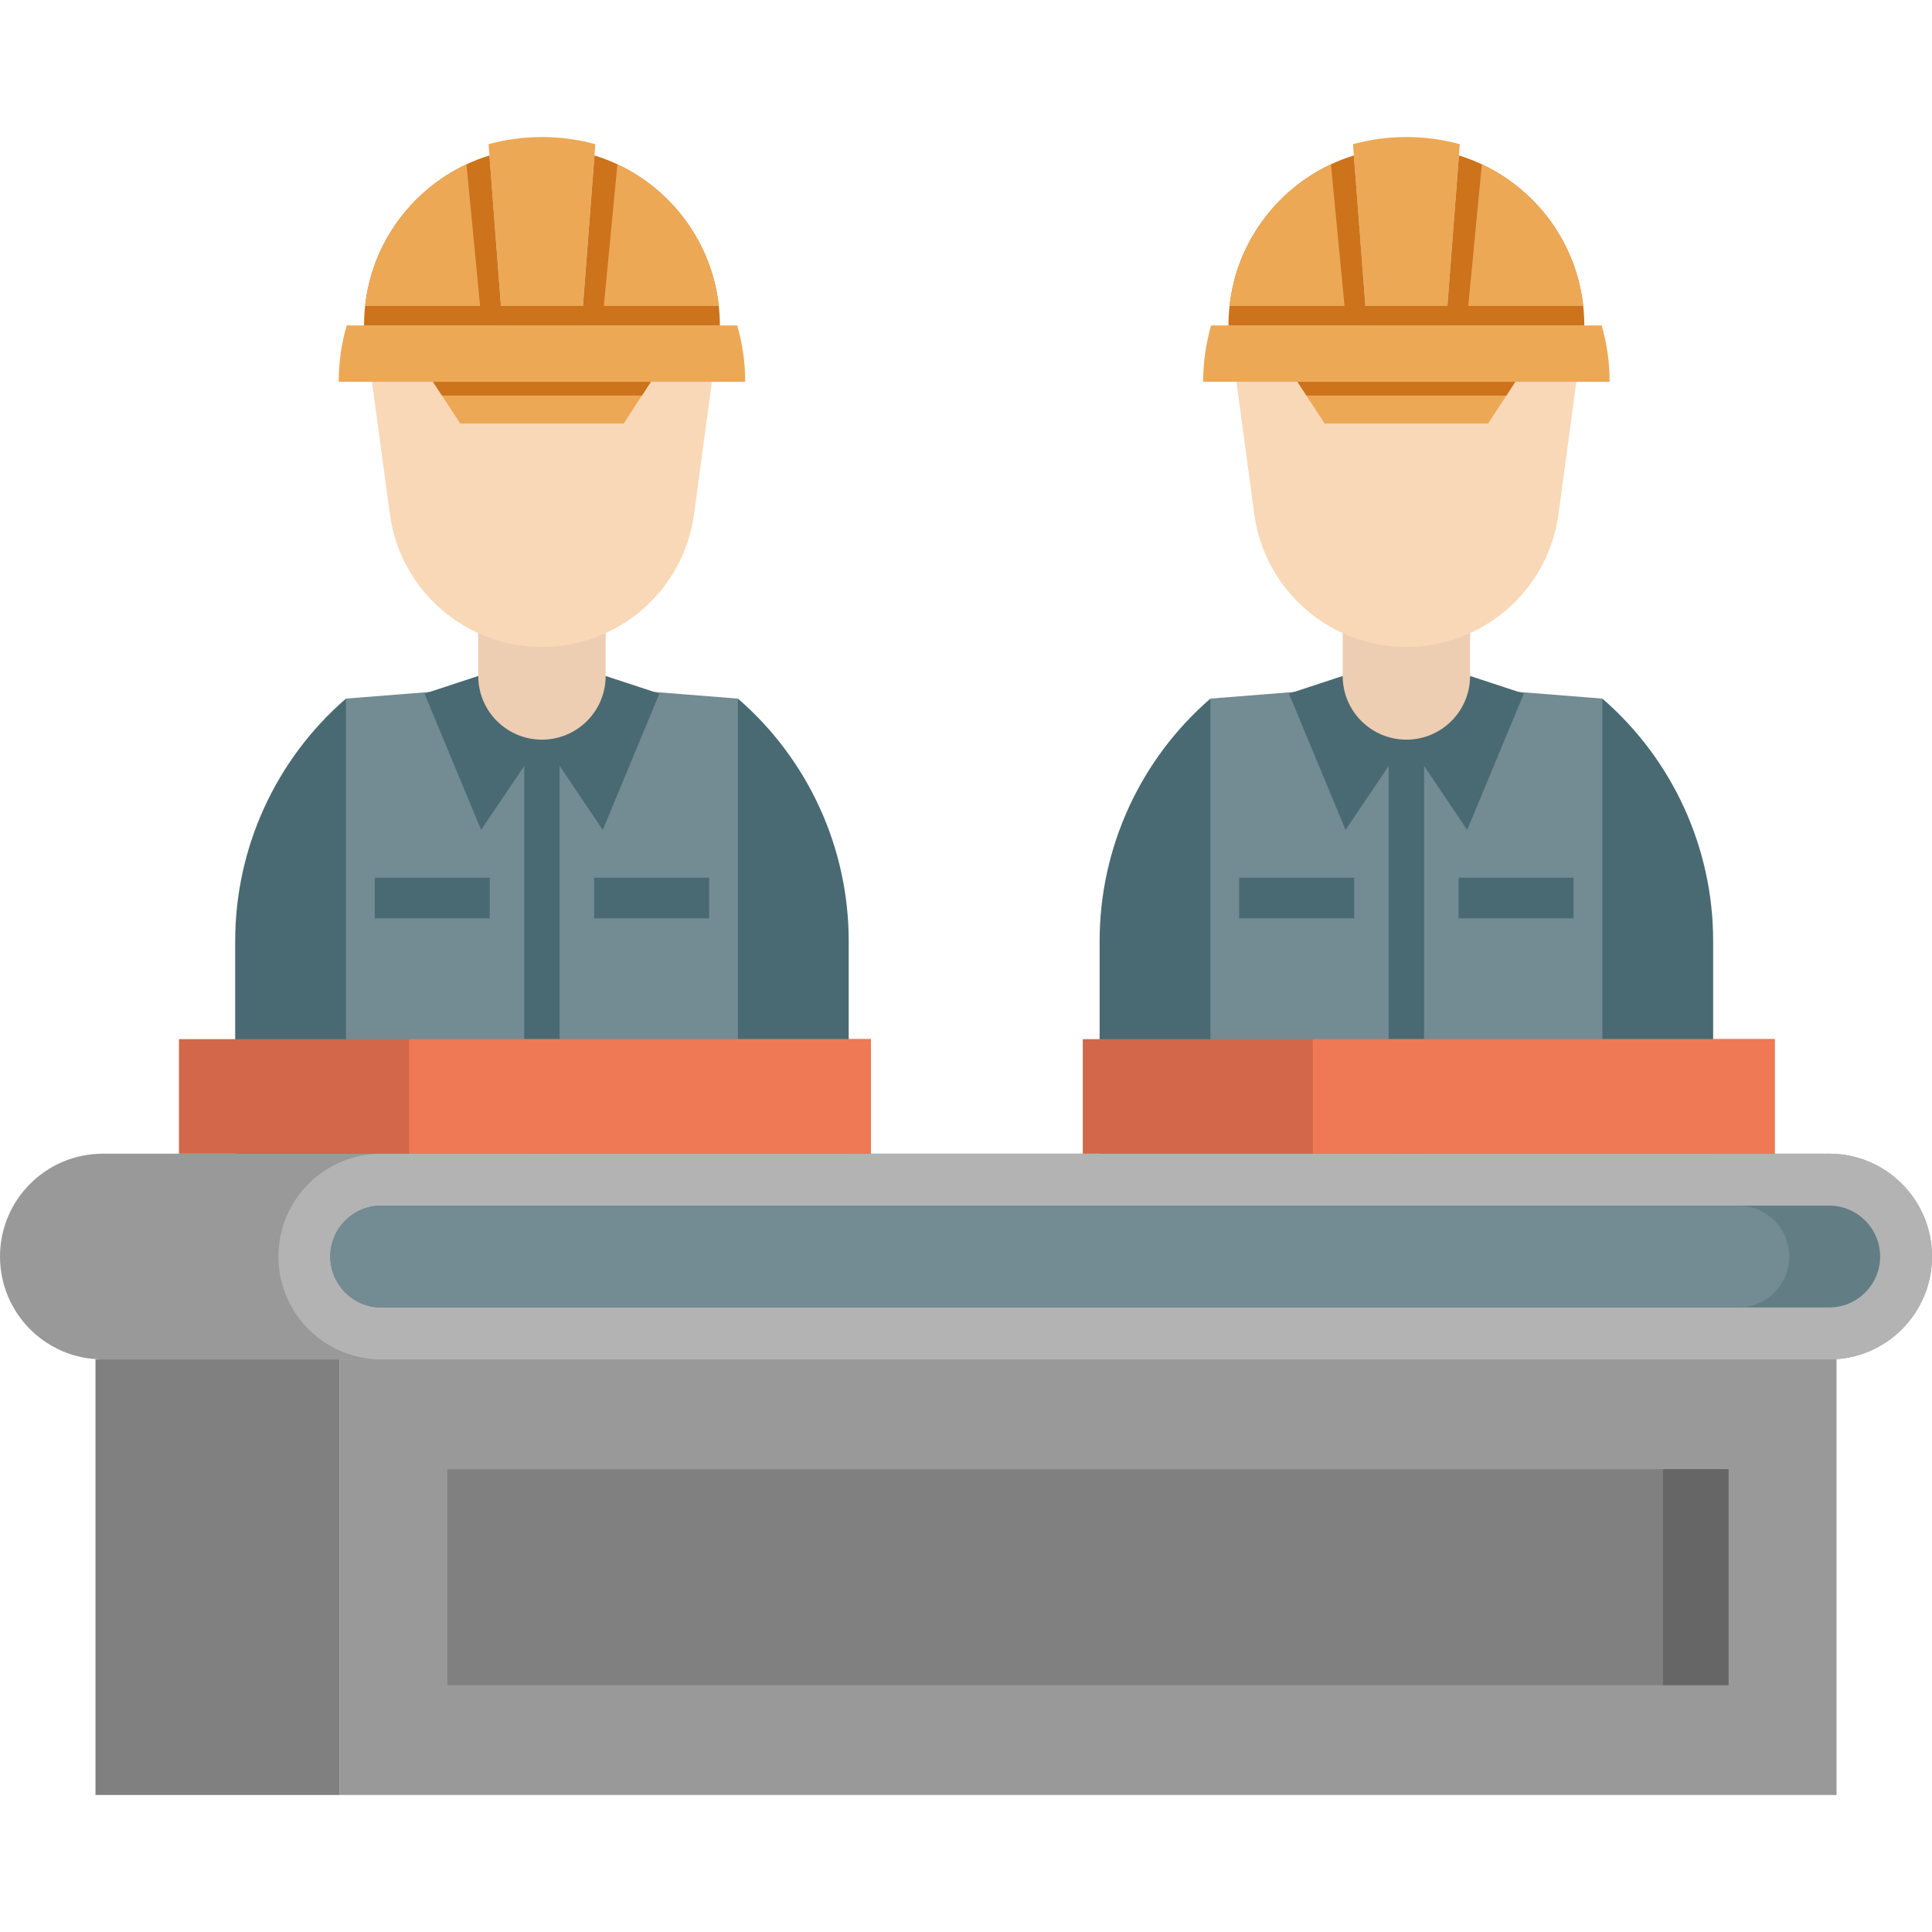 <?xml version="1.0" encoding="iso-8859-1"?>
<!-- Generator: Adobe Illustrator 18.0.0, SVG Export Plug-In . SVG Version: 6.00 Build 0)  -->
<!DOCTYPE svg PUBLIC "-//W3C//DTD SVG 1.1//EN" "http://www.w3.org/Graphics/SVG/1.1/DTD/svg11.dtd">
<svg version="1.1" id="Capa_1" xmlns="http://www.w3.org/2000/svg" xmlns:xlink="http://www.w3.org/1999/xlink" x="0px" y="0px"
	 viewBox="0 0 446.756 446.756" style="enable-background:new 0 0 446.756 446.756;" xml:space="preserve">
<g>
	<path style="fill:#496A72;" d="M80.003,161.545L80.003,161.545c-16.27,14.084-25.619,34.542-25.619,56.062v49.175h53.191"/>
	<path style="fill:#496A72;" d="M170.637,161.545L170.637,161.545c16.27,14.084,25.619,34.542,25.619,56.062v49.175h-53.191"/>
	<polygon style="fill:#738B93;" points="170.637,266.781 80.003,266.781 80.003,161.545 125.32,157.945 170.637,161.545 	"/>
	<polygon style="fill:#496A72;" points="125.316,171.038 121.224,177.11 111.257,191.905 98.164,160.4 110.586,156.308 	"/>
	<polygon style="fill:#496A72;" points="152.476,160.4 139.383,191.905 129.407,177.11 125.316,171.038 140.045,156.308 	"/>
	<polygon style="fill:#496A72;" points="129.407,166.946 129.407,266.781 121.224,266.781 121.224,166.946 125.316,171.038 	"/>
	<path style="fill:#EDCEB2;" d="M125.32,171.038L125.32,171.038c-8.135,0-14.73-6.595-14.73-14.73v-16.366h29.459v16.366
		C140.05,164.443,133.455,171.038,125.32,171.038z"/>
	<path style="fill:#F9D8B7;" d="M86.02,88.298l4.124,30.556c2.373,17.61,17.406,30.752,35.171,30.752h0.008
		c17.766,0,32.798-13.142,35.171-30.752l4.124-30.556H86.02z"/>
	<g>
		<path style="fill:#EDA856;" d="M172.318,88.295H78.322c0-4.523,0.641-8.897,1.841-13.033h90.315
			C171.677,79.398,172.318,83.771,172.318,88.295z"/>
		<path style="fill:#EDA856;" d="M137.465,35.993l-3.006,39.269h-18.273l-3.009-39.269l-0.203-2.646
			c3.931-1.082,8.071-1.664,12.347-1.664c4.276,0,8.416,0.581,12.347,1.664L137.465,35.993z"/>
		<polygon style="fill:#EDA856;" points="150.515,88.295 148.442,91.47 144.217,97.938 106.422,97.938 102.198,91.47 
			100.124,88.295 		"/>
		<g>
			<path style="fill:#CC731B;" d="M116.186,75.261h18.273l0,0.001h32c0-1.521-0.082-3.024-0.245-4.503
				c-1.581-14.54-10.741-26.805-23.444-32.762c-1.644-0.773-3.347-1.439-5.102-1.989l-0.203-0.016l-2.662,34.767h-18.962
				l-2.664-34.767l-0.203,0.016c-1.755,0.55-3.459,1.216-5.102,1.989c-12.705,5.957-21.865,18.222-23.446,32.762
				c-0.163,1.479-0.245,2.982-0.245,4.503L116.186,75.261L116.186,75.261z"/>
			<polygon style="fill:#CC731B;" points="102.198,91.47 148.442,91.47 150.515,88.295 100.124,88.295 			"/>
		</g>
		<g>
			<path style="fill:#EDA856;" d="M107.872,37.997l3.143,32.762h-26.59C86.007,56.219,95.167,43.954,107.872,37.997z"/>
			<path style="fill:#EDA856;" d="M166.214,70.759h-26.587l3.143-32.762C155.473,43.954,164.632,56.219,166.214,70.759z"/>
		</g>
	</g>
	<g>
		<rect x="137.39" y="202.952" style="fill:#496A72;" width="26.595" height="9.411"/>
		<rect x="86.654" y="202.952" style="fill:#496A72;" width="26.595" height="9.411"/>
	</g>
	<path style="fill:#496A72;" d="M279.897,161.545L279.897,161.545c-16.27,14.084-25.619,34.542-25.619,56.062v49.175h53.191"/>
	<path style="fill:#496A72;" d="M370.531,161.545L370.531,161.545c16.27,14.084,25.619,34.542,25.619,56.062v49.175h-53.191"/>
	<polygon style="fill:#738B93;" points="370.531,266.781 279.897,266.781 279.897,161.545 325.214,157.945 370.531,161.545 	"/>
	<polygon style="fill:#496A72;" points="325.21,171.038 321.118,177.11 311.151,191.905 298.058,160.4 310.48,156.308 	"/>
	<polygon style="fill:#496A72;" points="352.37,160.4 339.277,191.905 329.301,177.11 325.21,171.038 339.939,156.308 	"/>
	<polygon style="fill:#496A72;" points="329.301,166.946 329.301,266.781 321.118,266.781 321.118,166.946 325.21,171.038 	"/>
	<path style="fill:#EDCEB2;" d="M325.214,171.038L325.214,171.038c-8.135,0-14.73-6.595-14.73-14.73v-16.366h29.459v16.366
		C339.944,164.443,333.349,171.038,325.214,171.038z"/>
	<path style="fill:#F9D8B7;" d="M285.914,88.298l4.124,30.556c2.373,17.61,17.406,30.752,35.171,30.752h0.008
		c17.766,0,32.798-13.142,35.171-30.752l4.124-30.556H285.914z"/>
	<g>
		<path style="fill:#EDA856;" d="M372.212,88.295h-93.996c0-4.523,0.641-8.897,1.841-13.033h90.315
			C371.571,79.398,372.212,83.771,372.212,88.295z"/>
		<path style="fill:#EDA856;" d="M337.359,35.993l-3.006,39.269H316.08l-3.009-39.269l-0.203-2.646
			c3.931-1.082,8.071-1.664,12.347-1.664c4.276,0,8.416,0.581,12.347,1.664L337.359,35.993z"/>
		<polygon style="fill:#EDA856;" points="350.409,88.295 348.336,91.47 344.111,97.938 306.316,97.938 302.092,91.47 
			300.018,88.295 		"/>
		<g>
			<path style="fill:#CC731B;" d="M316.08,75.261h18.273l0,0.001h32c0-1.521-0.082-3.024-0.245-4.503
				c-1.581-14.54-10.741-26.805-23.444-32.762c-1.644-0.773-3.347-1.439-5.102-1.989l-0.203-0.016l-2.662,34.767h-18.962
				l-2.664-34.767l-0.203,0.016c-1.755,0.55-3.459,1.216-5.102,1.989c-12.705,5.957-21.865,18.222-23.446,32.762
				c-0.163,1.479-0.245,2.982-0.245,4.503L316.08,75.261L316.08,75.261z"/>
			<polygon style="fill:#CC731B;" points="302.092,91.47 348.336,91.47 350.409,88.295 300.018,88.295 			"/>
		</g>
		<g>
			<path style="fill:#EDA856;" d="M307.766,37.997l3.143,32.762h-26.59C285.901,56.219,295.061,43.954,307.766,37.997z"/>
			<path style="fill:#EDA856;" d="M366.108,70.759H339.52l3.143-32.762C355.367,43.954,364.526,56.219,366.108,70.759z"/>
		</g>
	</g>
	<g>
		<rect x="337.284" y="202.952" style="fill:#496A72;" width="26.595" height="9.411"/>
		<rect x="286.548" y="202.952" style="fill:#496A72;" width="26.595" height="9.411"/>
	</g>
	<path style="fill:#999999;" d="M422.974,314.345H23.782C10.648,314.345,0,303.698,0,290.563v0
		c0-13.134,10.648-23.782,23.782-23.782h399.192c13.134,0,23.782,10.648,23.782,23.782v0
		C446.756,303.698,436.109,314.345,422.974,314.345z"/>
	<path style="fill:#B3B3B3;" d="M422.974,314.345H88.163c-13.134,0-23.782-10.648-23.782-23.782v0
		c0-13.134,10.648-23.782,23.782-23.782h334.811c13.135,0,23.782,10.648,23.782,23.782v0
		C446.756,303.698,436.109,314.345,422.974,314.345z"/>
	<path style="fill:#637D84;" d="M434.761,290.563c0,6.5-5.29,11.78-11.79,11.78H88.161c-6.49,0-11.78-5.28-11.78-11.78
		s5.29-11.78,11.78-11.78h334.81C429.471,278.783,434.761,284.063,434.761,290.563z"/>
	<path style="fill:#738B93;" d="M413.761,290.563c0,6.5-5.29,11.78-11.79,11.78H88.161c-6.49,0-11.78-5.28-11.78-11.78
		s5.29-11.78,11.78-11.78h313.81C408.471,278.783,413.761,284.063,413.761,290.563z"/>
	<g>
		<rect x="78.471" y="314.345" style="fill:#999999;" width="346.206" height="100.728"/>
		<rect x="22.079" y="314.345" style="fill:#808080;" width="56.393" height="100.728"/>
		<rect x="103.449" y="339.736" style="fill:#808080;" width="296.251" height="49.945"/>
		<rect x="384.55" y="339.736" style="fill:#666666;" width="15.15" height="49.945"/>
	</g>
	<rect x="41.384" y="240.291" style="fill:#D3674A;" width="159.997" height="26.49"/>
	<rect x="94.575" y="240.291" style="fill:#EF7954;" width="106.807" height="26.49"/>
	<rect x="250.384" y="240.291" style="fill:#D3674A;" width="159.997" height="26.49"/>
	<rect x="303.575" y="240.291" style="fill:#EF7954;" width="106.807" height="26.49"/>
</g>
<g>
</g>
<g>
</g>
<g>
</g>
<g>
</g>
<g>
</g>
<g>
</g>
<g>
</g>
<g>
</g>
<g>
</g>
<g>
</g>
<g>
</g>
<g>
</g>
<g>
</g>
<g>
</g>
<g>
</g>
</svg>
